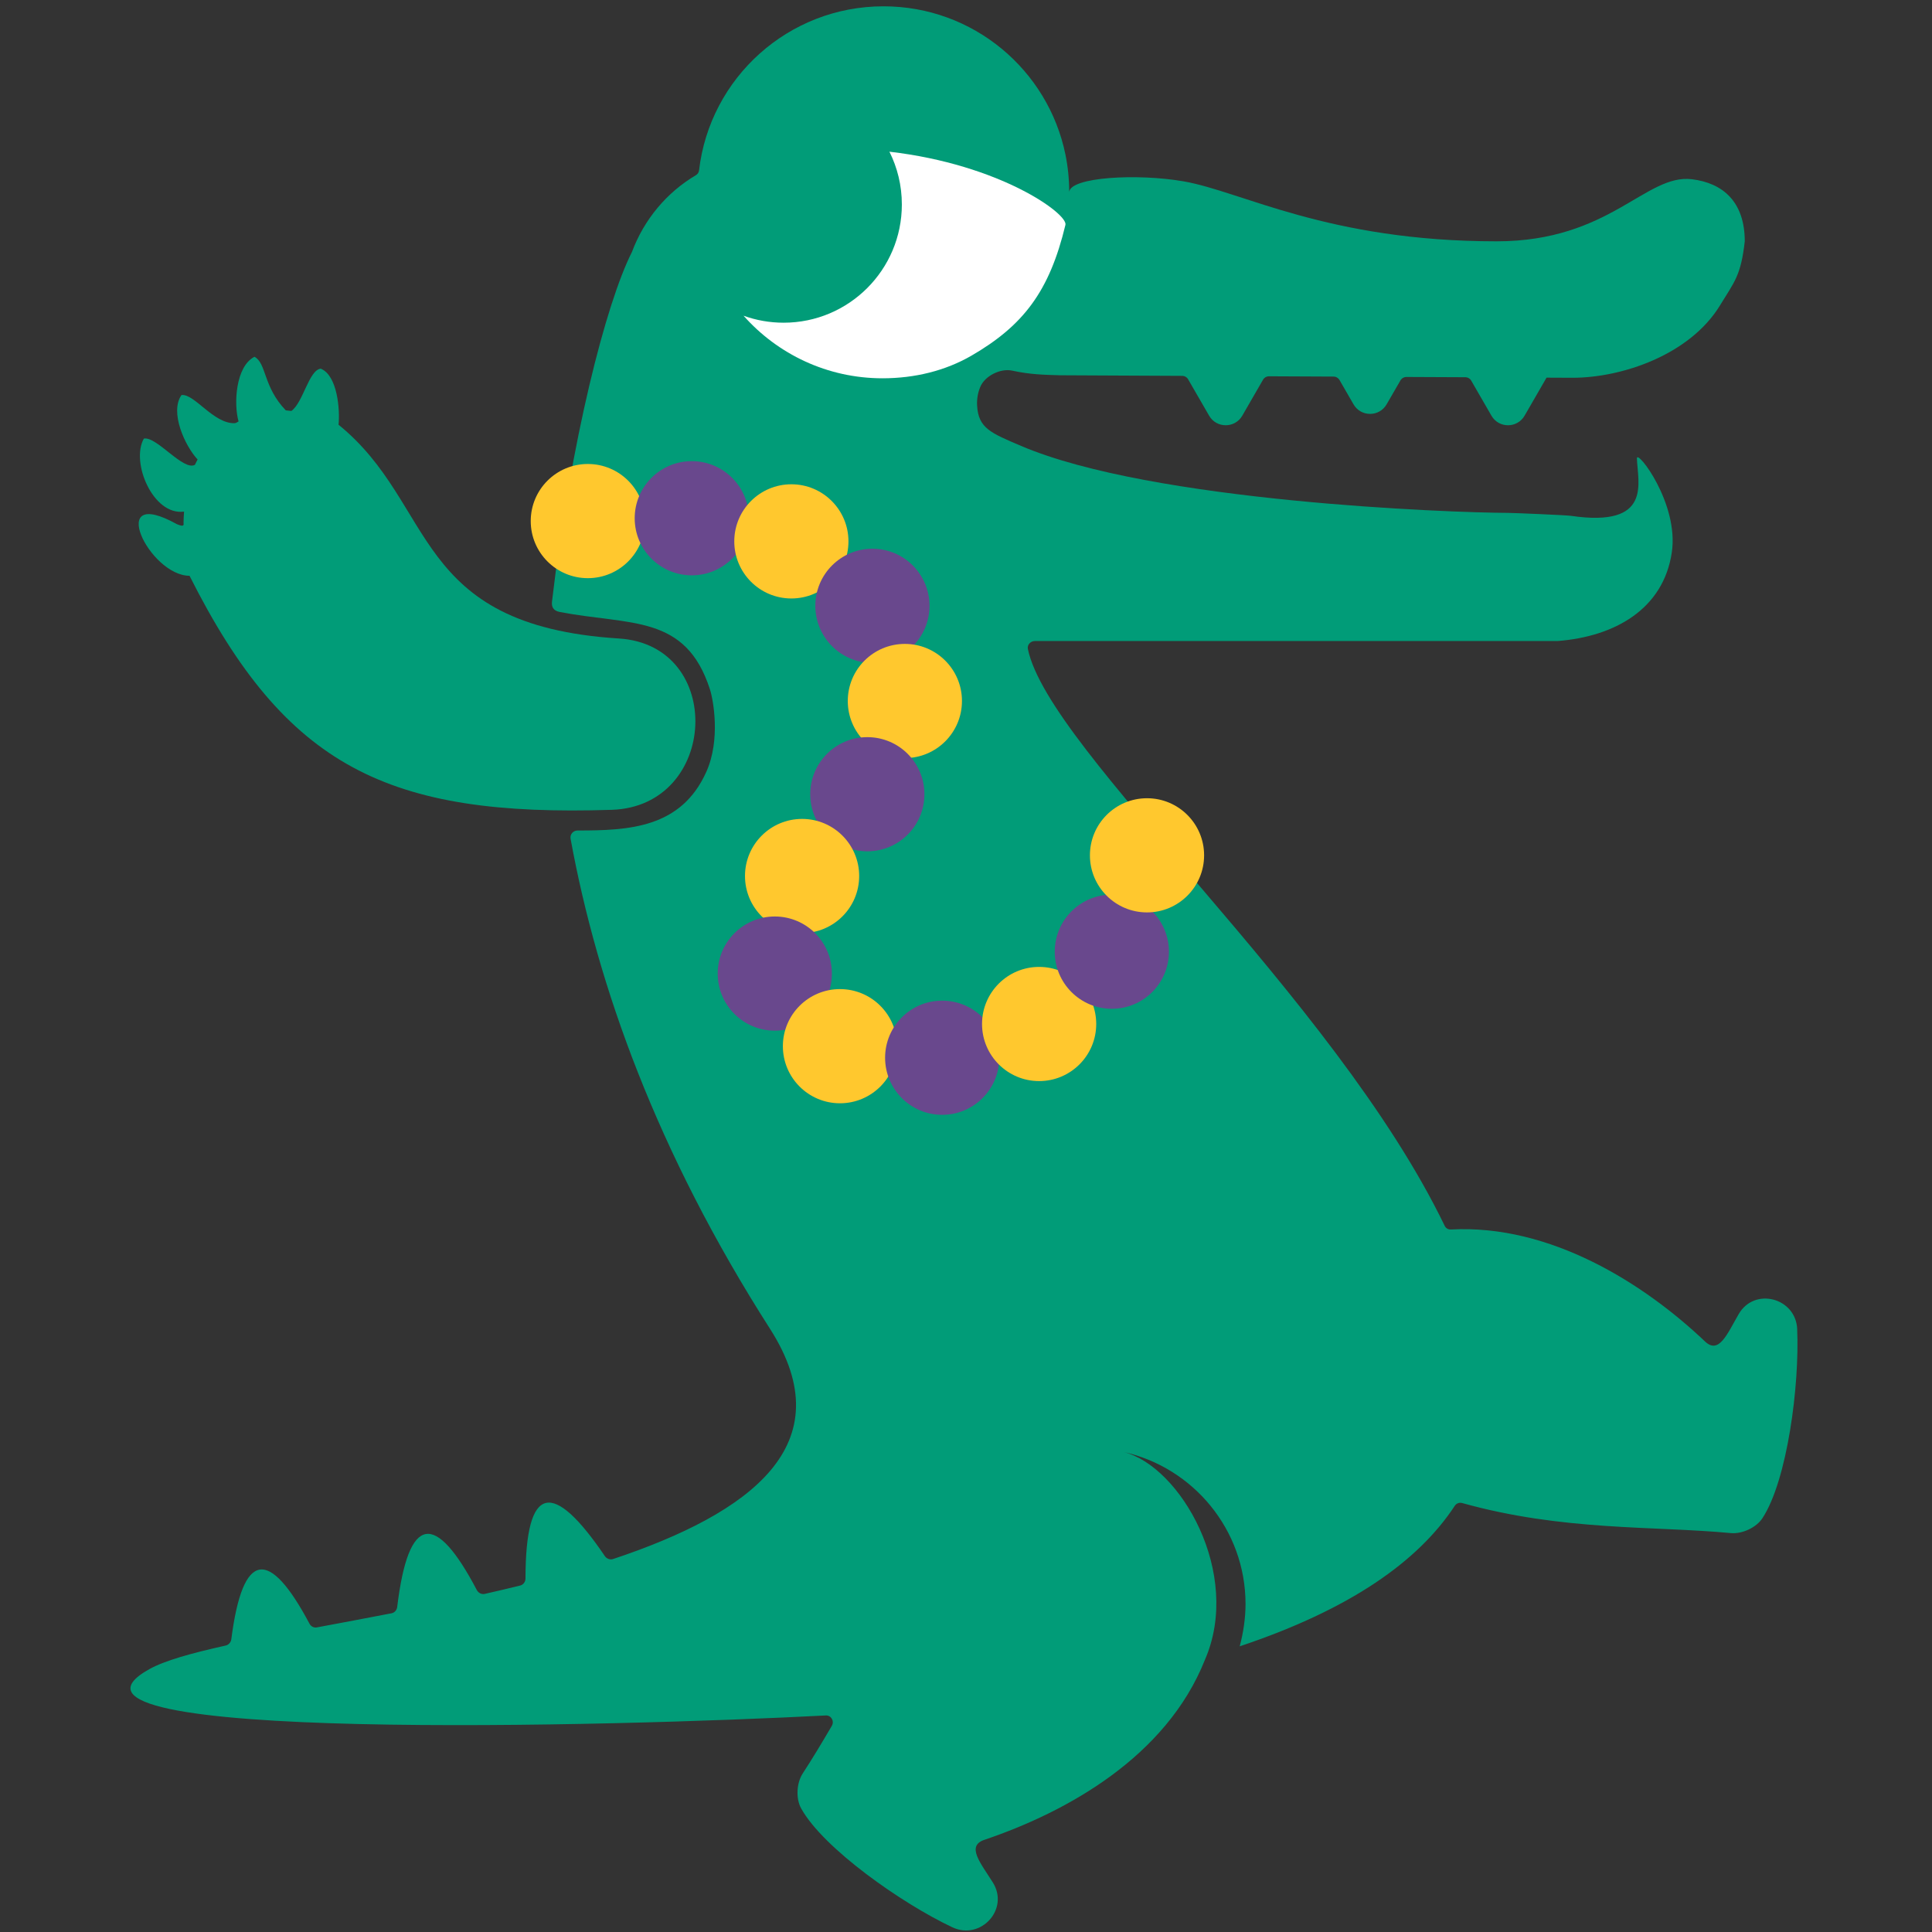 <svg viewBox="0 0 512 512" version="1.1" xmlns="http://www.w3.org/2000/svg" id="Layer_2">
  
  <rect x="0" y="0" width="512" height="512" fill="#333333" stroke="none"/>
  
  <defs>
    <style>
      .st0 {
        fill: none;
      }

      .st1 {
        fill: #69488d;
      }

      .st2 {
        fill: #fff;
      }

      .st3 {
        fill: #019c78;
      }

      .st4 {
        fill: #ffc82e;
      }
    </style>
  </defs>
  <g>
    <g>
      <path d="M476.28,352.24c-.37-8.33-11.32-11.21-15.5-4-3.07,5.29-5.23,10.79-8.95,7.25-16.1-15.31-40.94-31.09-67.32-29.66-.7.04-1.34-.32-1.64-.95-29.46-61.02-104.93-125.84-110.47-152.9-.23-1.1.72-2.1,1.85-2.1h138.51c15.14-1.16,28.06-8.44,30.29-23.5,1.93-12.99-9.33-27.48-9.25-24.9.18,6.35,4.25,18.41-17.49,15.22-1.29-.19-15.35-.78-16.65-.78-15.45-.05-94.33-2.93-129.07-17.75-7.95-3.39-11.34-4.66-11.65-10.74-.09-1.74.22-3.4.84-4.89,1.2-2.92,5.36-4.99,8.44-4.32,4.84,1.05,8.55,1.11,12.69,1.23l32.38.16c.65,0,1.26.35,1.58.92l5.56,9.63c1.95,3.38,6.83,3.38,8.79,0l5.49-9.52c.33-.57.94-.92,1.6-.92l17.1.08c.65,0,1.25.35,1.58.92l3.71,6.43c1.95,3.38,6.82,3.38,8.77,0l3.66-6.33c.33-.57.94-.92,1.6-.92l15.59.07c.65,0,1.26.35,1.58.92l5.35,9.27c1.95,3.38,6.82,3.38,8.78,0l5.82-10.08,6.94.03c12.92,0,30.99-6,39.04-19.2,3.83-6.28,5.52-7.84,6.55-16.96,0-10.47-5.8-15.45-13.99-16.45-12.28-1.5-21.69,16.45-51.75,16.45-44.8,0-67.47-13.19-82.96-15.89-12.28-2.14-30.03-1.14-30.33,2.82,0-3.38-.34-6.7-.99-9.89-4.58-22.44-24.42-39.32-48.22-39.32-25.24,0-46.04,18.99-48.88,43.47-.06.54-.37,1-.83,1.28-7.76,4.58-13.77,11.79-16.95,20.34-6.92,13.65-16.2,50.04-21.19,92.65-.15,1.27.21,2.41,2.06,2.77,18.71,3.59,33.38.55,39.8,20.53.89,2.77,2.83,13.29-.93,21.75-6.69,15.06-20.67,15.63-34.17,15.63-1.16,0-2.05,1.03-1.84,2.18,7.13,38.97,22.85,82.98,52.85,129.87,19.66,30.74-5.36,48.94-41.59,61.02-.79.26-1.7-.08-2.17-.77-13.69-20.19-21.01-19.36-21.04,5.94,0,.84-.56,1.63-1.38,1.84-3.13.77-6.28,1.52-9.43,2.23-.82.18-1.68-.26-2.07-1-10.91-20.75-18.11-20.4-21.12,4.49-.1.8-.7,1.49-1.49,1.64-6.84,1.33-13.51,2.57-19.83,3.75-.77.14-1.54-.28-1.91-.97-10.62-19.97-17.68-19.67-20.73,4.12-.1.78-.71,1.48-1.48,1.65-9.11,2.02-16.22,4.02-20.18,6.22-35.3,19.56,123.58,15.23,179.2,12.31,1.44-.08,2.33,1.51,1.6,2.76-2.58,4.4-5.11,8.63-7.71,12.61-1.63,2.5-1.87,6.64-.42,9.26,5.86,10.57,26.64,25.17,40.06,31.5,7.54,3.56,15.18-4.79,10.75-11.86-3.25-5.18-7.12-9.66-2.25-11.31,21.86-7.39,48.2-21.98,58.44-47.68,9.97-22.9-6.51-51.39-21.61-55.12,18.49,4.1,32.38,20.6,32.38,40.31,0,3.75-.6,7.73-1.55,11.21,29.35-9.8,47.37-22.57,57-37.24.43-.66,1.22-.94,1.98-.73,26.69,7.46,50.64,6.02,71.19,7.96,2.97.28,6.73-1.45,8.36-3.94,6.62-10.11,9.86-35.29,9.21-50.11Z" class="st3"></path>
      <path d="M46.93,138.94c-19.06-10.63-7.46,13.61,3.3,13.65,25.51,50.73,52.55,63.94,111.91,62.02,28.24-.92,30.12-43.62,1.88-45.4-55.23-3.48-48.16-35.47-74.3-56.65.4-3.94-.27-13.06-4.72-14.86-3.14.35-4.68,9.04-7.79,11.21-.17-.01-1.3-.15-1.47-.16-6.03-6.26-5.09-12.5-8.3-14.2-4.98,2.53-5.55,12.45-4.22,17.14-.35.17-.66.45-1.05.46-5.61.15-10.65-7.87-14.07-7.46-3.21,4.56.96,13.54,4.27,17.08-.24.47-.5.93-.71,1.41-3.08,1.72-10.21-7.66-13.54-6.94-3.53,6.24,2.43,20.46,10.66,19.34-.08,1.02-.13,2.04-.14,3.06.26,1.28-1.41.34-1.7.3Z" class="st3"></path>
    </g>
    <path d="M235.7,40.19c2.11,4.21,3.3,8.96,3.3,14,0,17.3-14.03,31.33-31.33,31.33-3.73,0-7.3-.65-10.62-1.85,9.02,10.17,22.17,16.58,36.83,16.58,8.54,0,16.66-2,23.57-6,13.76-7.98,20.67-17.04,24.9-34.66.7-2.91-17.28-16-46.66-19.39Z" class="st2"></path>
  </g>
  <g>
    <path d="M155.78,138.09c19.47-2.03,40.05-1.92,57.45,7.05,17.4,8.97,30.36,29.03,25.58,48.01-3.32,13.17-13.96,22.96-22.39,33.62-8.43,10.66-15.09,25.3-9.1,37.49,4.36,8.88,14.33,13.69,24.06,15.48,16.5,3.04,34.19-1,47.73-10.9,13.54-9.9,22.76-25.53,24.86-42.18" class="st0"></path>
    <circle r="15.13" cy="138.09" cx="155.78" class="st4"></circle>
    <circle r="15.13" cy="137.34" cx="183.33" class="st1"></circle>
    <circle r="15.13" cy="143.47" cx="209.72" class="st4"></circle>
    <circle r="15.13" cy="160.55" cx="231.2" class="st1"></circle>
    <circle r="15.13" cy="185.77" cx="239.8" class="st4"></circle>
    <circle r="15.13" cy="210.48" cx="229.85" class="st1"></circle>
    <circle r="15.13" cy="232.15" cx="212.56" class="st4"></circle>
    <circle r="15.13" cy="258.01" cx="205.33" class="st1"></circle>
    <circle r="15.13" cy="277.25" cx="222.6" class="st4"></circle>
    <circle r="15.13" cy="280.31" cx="249.69" class="st1"></circle>
    <circle r="15.13" cy="271.37" cx="275.38" class="st4"></circle>
    <circle r="15.13" cy="252.21" cx="294.65" class="st1"></circle>
    <circle r="15.13" cy="226.67" cx="303.97" class="st4"></circle>
  </g>
</svg>